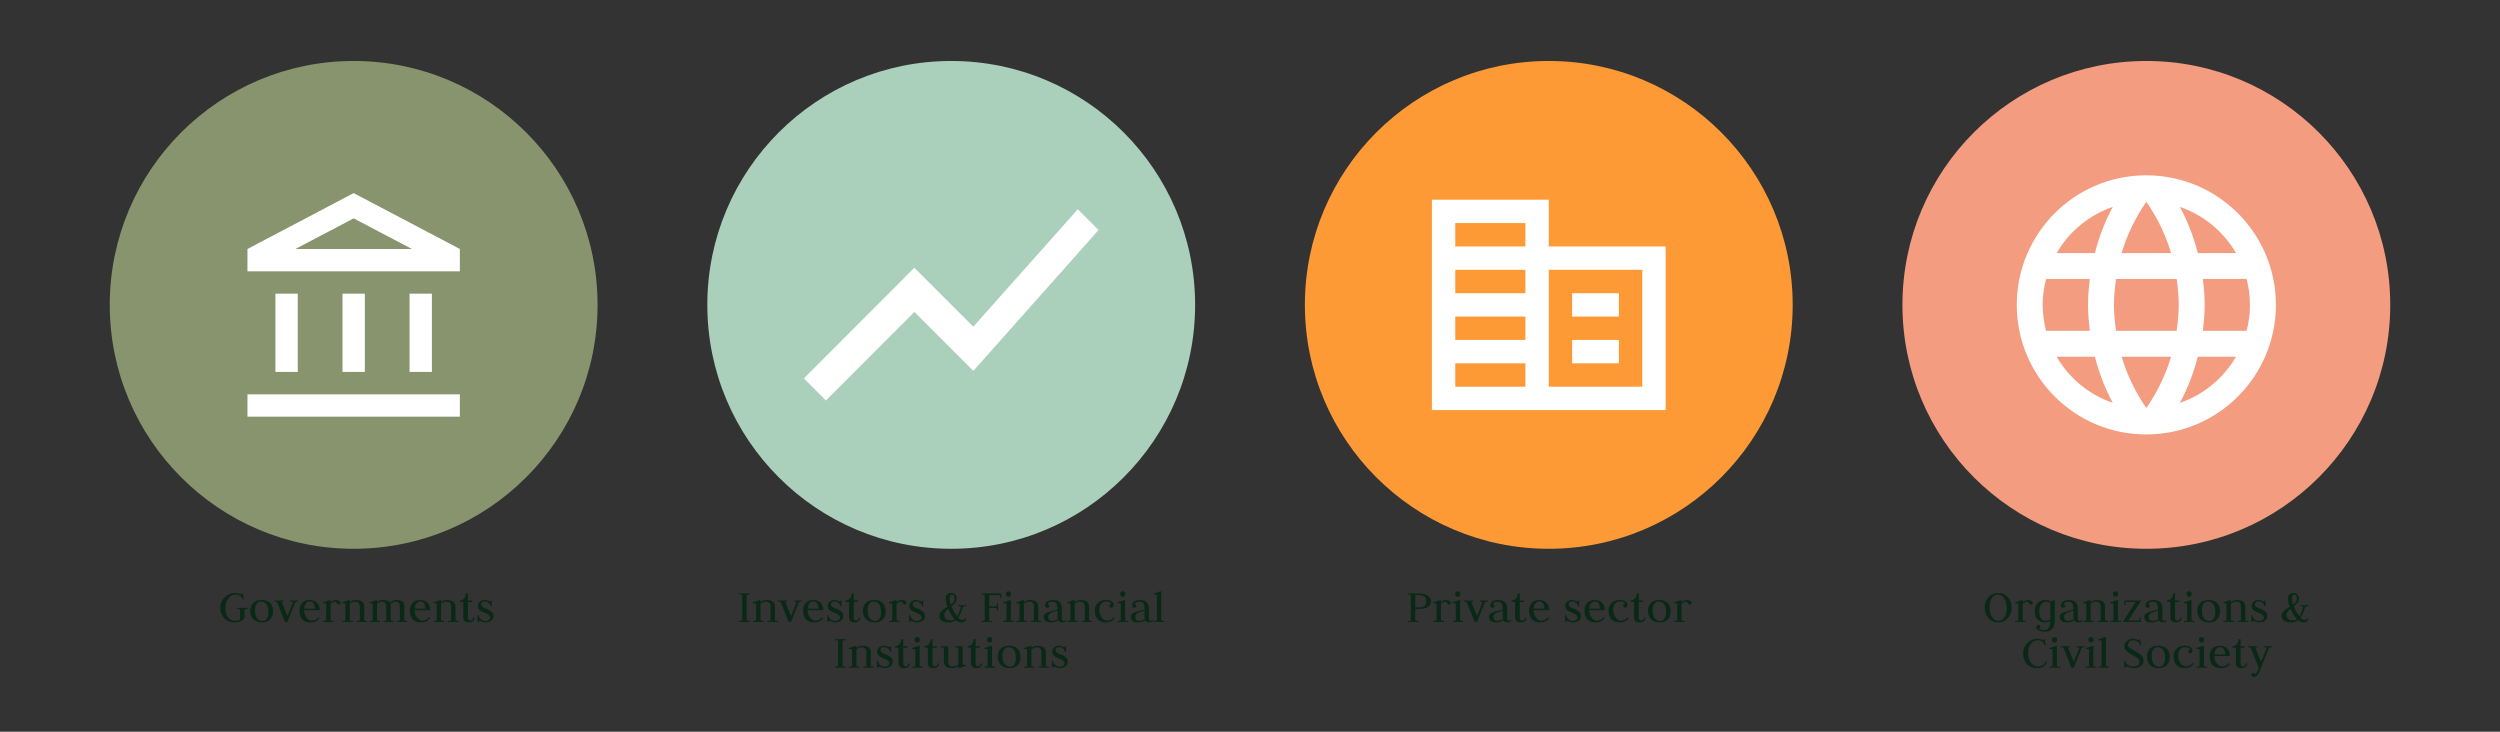 <?xml version="1.0" encoding="UTF-8"?>
<svg xmlns="http://www.w3.org/2000/svg" width="820" height="240" viewBox="0 0 820 240" fill="none">
  <rect x="0" y="0" width="820" height="240" fill="#333333" stroke="none"/>
  <circle cx="116" cy="100" r="80" fill="#88946E"></circle>
  <path d="M97.666 96.333H90.333V122H97.666V96.333ZM119.666 96.333H112.333V122H119.666V96.333ZM150.833 129.333H81.166V136.666H150.833V129.333ZM141.666 96.333H134.333V122H141.666V96.333ZM115.999 71.62L135.103 81.666H96.896L115.999 71.62ZM115.999 63.333L81.166 81.666V89H150.833V81.666L115.999 63.333Z" fill="white"></path>
  <path d="M77.258 195.024C76.34 195.024 75.551 195.456 74.89 196.32C74.228 197.173 73.898 198.208 73.898 199.424C73.898 200.16 73.994 200.811 74.186 201.376C74.378 201.941 74.634 202.384 74.954 202.704C75.274 203.013 75.61 203.243 75.962 203.392C76.314 203.541 76.671 203.616 77.034 203.616C77.631 203.616 78.196 203.515 78.73 203.312V200.032C78.634 199.819 78.298 199.712 77.722 199.712V199.376H81.21V199.712C80.634 199.712 80.298 199.819 80.202 200.032V202.72C80.02 203.061 79.652 203.387 79.098 203.696C78.554 204.005 77.855 204.16 77.002 204.16C75.572 204.16 74.42 203.696 73.546 202.768C72.671 201.84 72.234 200.736 72.234 199.456C72.234 197.973 72.735 196.773 73.738 195.856C74.74 194.939 75.908 194.48 77.242 194.48C77.551 194.48 77.935 194.56 78.394 194.72C78.852 194.88 79.114 194.96 79.178 194.96C79.306 194.96 79.37 194.853 79.37 194.64H79.738L79.898 196.672H79.546C79.482 196.203 79.247 195.813 78.842 195.504C78.436 195.184 77.908 195.024 77.258 195.024ZM83.629 200.032C83.629 201.248 83.858 202.16 84.317 202.768C84.786 203.376 85.383 203.68 86.109 203.68C86.685 203.68 87.149 203.424 87.501 202.912C87.853 202.389 88.029 201.723 88.029 200.912C88.029 198.501 87.191 197.296 85.517 197.296C84.951 197.296 84.493 197.568 84.141 198.112C83.799 198.645 83.629 199.285 83.629 200.032ZM85.901 204.16C84.706 204.16 83.773 203.813 83.101 203.12C82.429 202.416 82.093 201.493 82.093 200.352C82.093 199.317 82.397 198.469 83.005 197.808C83.613 197.136 84.541 196.8 85.789 196.8C87.047 196.8 87.991 197.136 88.621 197.808C89.25 198.469 89.565 199.381 89.565 200.544C89.565 201.579 89.261 202.443 88.653 203.136C88.055 203.819 87.138 204.16 85.901 204.16ZM93.04 196.96V197.296C92.73 197.296 92.506 197.317 92.368 197.36L94.272 202.048L96.096 197.472C95.946 197.355 95.648 197.296 95.2 197.296V196.96H97.824V197.296C97.237 197.296 96.906 197.397 96.832 197.6L94.272 204H93.488L90.944 197.616C90.848 197.403 90.512 197.296 89.936 197.296V196.96H93.04ZM99.738 200.144C99.748 201.04 100.004 201.835 100.506 202.528C101.018 203.211 101.588 203.552 102.218 203.552C103.146 203.552 103.892 203.2 104.458 202.496L104.842 202.688C104.532 203.2 104.127 203.573 103.626 203.808C103.135 204.043 102.484 204.16 101.674 204.16C101.268 204.16 100.879 204.101 100.506 203.984C100.132 203.856 99.764 203.653 99.402 203.376C99.039 203.088 98.751 202.667 98.538 202.112C98.324 201.557 98.218 200.896 98.218 200.128C98.218 199.189 98.506 198.4 99.082 197.76C99.668 197.12 100.479 196.8 101.514 196.8C102.644 196.8 103.487 197.12 104.042 197.76C104.596 198.389 104.874 199.184 104.874 200.144H99.738ZM99.754 199.648H103.306C103.242 198.88 103.076 198.293 102.81 197.888C102.554 197.483 102.1 197.28 101.45 197.28C101.076 197.28 100.714 197.499 100.362 197.936C100.02 198.373 99.818 198.944 99.754 199.648ZM105.98 204V203.664C106.556 203.664 106.892 203.557 106.988 203.344V197.936C106.327 197.883 105.991 197.856 105.98 197.856V197.488C106.183 197.488 106.578 197.376 107.164 197.152C107.762 196.917 108.183 196.8 108.428 196.8V197.504C108.962 197.035 109.49 196.8 110.012 196.8C110.492 196.8 110.892 196.891 111.212 197.072C111.543 197.253 111.708 197.456 111.708 197.68C111.708 198.064 111.495 198.256 111.068 198.256C110.844 198.256 110.642 198.107 110.46 197.808C110.279 197.499 110.071 197.344 109.836 197.344C109.42 197.344 108.951 197.573 108.428 198.032V203.344C108.524 203.557 108.86 203.664 109.436 203.664V204H105.98ZM112.293 204V203.664C112.869 203.664 113.205 203.557 113.301 203.344V197.936C112.64 197.883 112.304 197.856 112.293 197.856V197.488C112.496 197.488 112.89 197.376 113.477 197.152C114.074 196.917 114.496 196.8 114.741 196.8V197.536C115.317 197.045 115.952 196.8 116.645 196.8C117.637 196.8 118.352 196.987 118.789 197.36C119.237 197.723 119.461 198.293 119.461 199.072V203.344C119.557 203.557 119.893 203.664 120.469 203.664V204H117.013V203.664C117.589 203.664 117.925 203.557 118.021 203.344V198.96C118.021 197.883 117.53 197.344 116.549 197.344C115.877 197.344 115.274 197.579 114.741 198.048V203.344C114.837 203.557 115.173 203.664 115.749 203.664V204H112.293ZM121.23 204V203.664C121.806 203.664 122.142 203.557 122.238 203.344V197.936C121.577 197.883 121.241 197.856 121.23 197.856V197.488C121.433 197.488 121.828 197.376 122.414 197.152C123.012 196.917 123.433 196.8 123.678 196.8V197.52C124.244 197.04 124.836 196.8 125.454 196.8C126.734 196.8 127.556 197.109 127.918 197.728C128.516 197.109 129.182 196.8 129.918 196.8C131.71 196.8 132.606 197.408 132.606 198.624V203.344C132.702 203.557 133.038 203.664 133.614 203.664V204H130.158V203.664C130.734 203.664 131.07 203.557 131.166 203.344V199.216C131.166 198.523 131.065 198.037 130.862 197.76C130.66 197.483 130.313 197.344 129.822 197.344C129.193 197.344 128.612 197.6 128.078 198.112C128.121 198.251 128.142 198.421 128.142 198.624V203.344C128.238 203.557 128.574 203.664 129.15 203.664V204H125.694V203.664C126.27 203.664 126.606 203.557 126.702 203.344V199.216C126.702 198.523 126.601 198.037 126.398 197.76C126.196 197.483 125.849 197.344 125.358 197.344C124.75 197.344 124.19 197.579 123.678 198.048V203.344C123.774 203.557 124.11 203.664 124.686 203.664V204H121.23ZM135.988 200.144C135.998 201.04 136.254 201.835 136.756 202.528C137.268 203.211 137.838 203.552 138.468 203.552C139.396 203.552 140.142 203.2 140.708 202.496L141.092 202.688C140.782 203.2 140.377 203.573 139.876 203.808C139.385 204.043 138.734 204.16 137.924 204.16C137.518 204.16 137.129 204.101 136.756 203.984C136.382 203.856 136.014 203.653 135.652 203.376C135.289 203.088 135.001 202.667 134.788 202.112C134.574 201.557 134.468 200.896 134.468 200.128C134.468 199.189 134.756 198.4 135.332 197.76C135.918 197.12 136.729 196.8 137.764 196.8C138.894 196.8 139.737 197.12 140.292 197.76C140.846 198.389 141.124 199.184 141.124 200.144H135.988ZM136.004 199.648H139.556C139.492 198.88 139.326 198.293 139.06 197.888C138.804 197.483 138.35 197.28 137.7 197.28C137.326 197.28 136.964 197.499 136.612 197.936C136.27 198.373 136.068 198.944 136.004 199.648ZM142.23 204V203.664C142.806 203.664 143.142 203.557 143.238 203.344V197.936C142.577 197.883 142.241 197.856 142.23 197.856V197.488C142.433 197.488 142.828 197.376 143.414 197.152C144.012 196.917 144.433 196.8 144.678 196.8V197.536C145.254 197.045 145.889 196.8 146.582 196.8C147.574 196.8 148.289 196.987 148.726 197.36C149.174 197.723 149.398 198.293 149.398 199.072V203.344C149.494 203.557 149.83 203.664 150.406 203.664V204H146.95V203.664C147.526 203.664 147.862 203.557 147.958 203.344V198.96C147.958 197.883 147.468 197.344 146.486 197.344C145.814 197.344 145.212 197.579 144.678 198.048V203.344C144.774 203.557 145.11 203.664 145.686 203.664V204H142.23ZM153.474 194.64V196.96H154.85V197.44H153.474V202.528C153.474 202.859 153.532 203.115 153.65 203.296C153.767 203.467 153.986 203.552 154.306 203.552C154.498 203.552 154.69 203.461 154.882 203.28C155.084 203.088 155.223 202.827 155.298 202.496L155.682 202.688C155.458 203.669 154.818 204.16 153.762 204.16C152.546 204.16 151.938 203.573 151.938 202.4V197.44H150.818V196.96C151.319 196.96 151.772 196.752 152.178 196.336C152.583 195.92 152.786 195.355 152.786 194.64H153.474ZM159.234 203.68C159.533 203.68 159.858 203.584 160.21 203.392C160.573 203.2 160.754 202.912 160.754 202.528C160.754 201.909 160.119 201.376 158.85 200.928C158.541 200.821 158.285 200.72 158.082 200.624C157.89 200.528 157.677 200.395 157.442 200.224C157.207 200.053 157.031 199.845 156.914 199.6C156.797 199.355 156.738 199.067 156.738 198.736C156.738 198.139 156.957 197.669 157.394 197.328C157.831 196.976 158.359 196.8 158.978 196.8C159.341 196.8 159.709 196.88 160.082 197.04C160.466 197.2 160.685 197.28 160.738 197.28C160.866 197.28 160.93 197.173 160.93 196.96H161.298V198.88H160.946C160.882 198.432 160.663 198.053 160.29 197.744C159.927 197.435 159.506 197.28 159.026 197.28C158.685 197.28 158.397 197.36 158.162 197.52C157.938 197.68 157.826 197.899 157.826 198.176C157.826 198.336 157.858 198.485 157.922 198.624C157.986 198.752 158.05 198.859 158.114 198.944C158.178 199.019 158.295 199.104 158.466 199.2C158.647 199.296 158.781 199.365 158.866 199.408C158.962 199.44 159.127 199.499 159.362 199.584C159.607 199.669 159.773 199.728 159.858 199.76C160.413 199.973 160.887 200.277 161.282 200.672C161.677 201.056 161.874 201.504 161.874 202.016C161.874 202.667 161.613 203.189 161.09 203.584C160.567 203.968 159.906 204.16 159.106 204.16C158.722 204.16 158.349 204.069 157.986 203.888C157.623 203.707 157.421 203.616 157.378 203.616C157.314 203.616 157.239 203.659 157.154 203.744C157.069 203.829 157.026 203.915 157.026 204H156.642V201.744H156.994C157.069 202.288 157.319 202.747 157.746 203.12C158.183 203.493 158.679 203.68 159.234 203.68Z" fill="#092916"></path>
  <path d="M242.43 204V203.664C243.006 203.664 243.342 203.557 243.438 203.344V195.296C243.342 195.083 243.006 194.976 242.43 194.976V194.64H245.918V194.976C245.342 194.976 245.006 195.083 244.91 195.296V203.344C245.006 203.557 245.342 203.664 245.918 203.664V204H242.43ZM247.004 204V203.664C247.58 203.664 247.916 203.557 248.012 203.344V197.936C247.35 197.883 247.014 197.856 247.004 197.856V197.488C247.206 197.488 247.601 197.376 248.188 197.152C248.785 196.917 249.206 196.8 249.452 196.8V197.536C250.028 197.045 250.662 196.8 251.356 196.8C252.348 196.8 253.062 196.987 253.5 197.36C253.948 197.723 254.172 198.293 254.172 199.072V203.344C254.268 203.557 254.604 203.664 255.18 203.664V204H251.724V203.664C252.3 203.664 252.636 203.557 252.732 203.344V198.96C252.732 197.883 252.241 197.344 251.26 197.344C250.588 197.344 249.985 197.579 249.452 198.048V203.344C249.548 203.557 249.884 203.664 250.46 203.664V204H247.004ZM258.219 196.96V197.296C257.91 197.296 257.686 197.317 257.547 197.36L259.451 202.048L261.275 197.472C261.126 197.355 260.827 197.296 260.379 197.296V196.96H263.003V197.296C262.417 197.296 262.086 197.397 262.011 197.6L259.451 204H258.667L256.123 197.616C256.027 197.403 255.691 197.296 255.115 197.296V196.96H258.219ZM264.917 200.144C264.928 201.04 265.184 201.835 265.685 202.528C266.197 203.211 266.768 203.552 267.397 203.552C268.325 203.552 269.072 203.2 269.637 202.496L270.021 202.688C269.712 203.2 269.307 203.573 268.805 203.808C268.315 204.043 267.664 204.16 266.853 204.16C266.448 204.16 266.059 204.101 265.685 203.984C265.312 203.856 264.944 203.653 264.581 203.376C264.219 203.088 263.931 202.667 263.717 202.112C263.504 201.557 263.397 200.896 263.397 200.128C263.397 199.189 263.685 198.4 264.261 197.76C264.848 197.12 265.659 196.8 266.693 196.8C267.824 196.8 268.667 197.12 269.221 197.76C269.776 198.389 270.053 199.184 270.053 200.144H264.917ZM264.933 199.648H268.485C268.421 198.88 268.256 198.293 267.989 197.888C267.733 197.483 267.28 197.28 266.629 197.28C266.256 197.28 265.893 197.499 265.541 197.936C265.2 198.373 264.997 198.944 264.933 199.648ZM273.976 203.68C274.275 203.68 274.6 203.584 274.952 203.392C275.315 203.2 275.496 202.912 275.496 202.528C275.496 201.909 274.861 201.376 273.592 200.928C273.283 200.821 273.027 200.72 272.824 200.624C272.632 200.528 272.419 200.395 272.184 200.224C271.949 200.053 271.773 199.845 271.656 199.6C271.539 199.355 271.48 199.067 271.48 198.736C271.48 198.139 271.699 197.669 272.136 197.328C272.573 196.976 273.101 196.8 273.72 196.8C274.083 196.8 274.451 196.88 274.824 197.04C275.208 197.2 275.427 197.28 275.48 197.28C275.608 197.28 275.672 197.173 275.672 196.96H276.04V198.88H275.688C275.624 198.432 275.405 198.053 275.032 197.744C274.669 197.435 274.248 197.28 273.768 197.28C273.427 197.28 273.139 197.36 272.904 197.52C272.68 197.68 272.568 197.899 272.568 198.176C272.568 198.336 272.6 198.485 272.664 198.624C272.728 198.752 272.792 198.859 272.856 198.944C272.92 199.019 273.037 199.104 273.208 199.2C273.389 199.296 273.523 199.365 273.608 199.408C273.704 199.44 273.869 199.499 274.104 199.584C274.349 199.669 274.515 199.728 274.6 199.76C275.155 199.973 275.629 200.277 276.024 200.672C276.419 201.056 276.616 201.504 276.616 202.016C276.616 202.667 276.355 203.189 275.832 203.584C275.309 203.968 274.648 204.16 273.848 204.16C273.464 204.16 273.091 204.069 272.728 203.888C272.365 203.707 272.163 203.616 272.12 203.616C272.056 203.616 271.981 203.659 271.896 203.744C271.811 203.829 271.768 203.915 271.768 204H271.384V201.744H271.736C271.811 202.288 272.061 202.747 272.488 203.12C272.925 203.493 273.421 203.68 273.976 203.68ZM280.028 194.64V196.96H281.404V197.44H280.028V202.528C280.028 202.859 280.087 203.115 280.204 203.296C280.322 203.467 280.54 203.552 280.86 203.552C281.052 203.552 281.244 203.461 281.436 203.28C281.639 203.088 281.778 202.827 281.852 202.496L282.236 202.688C282.012 203.669 281.372 204.16 280.316 204.16C279.1 204.16 278.492 203.573 278.492 202.4V197.44H277.372V196.96C277.874 196.96 278.327 196.752 278.732 196.336C279.138 195.92 279.34 195.355 279.34 194.64H280.028ZM284.574 200.032C284.574 201.248 284.803 202.16 285.262 202.768C285.731 203.376 286.329 203.68 287.054 203.68C287.63 203.68 288.094 203.424 288.446 202.912C288.798 202.389 288.974 201.723 288.974 200.912C288.974 198.501 288.137 197.296 286.462 197.296C285.897 197.296 285.438 197.568 285.086 198.112C284.745 198.645 284.574 199.285 284.574 200.032ZM286.846 204.16C285.651 204.16 284.718 203.813 284.046 203.12C283.374 202.416 283.038 201.493 283.038 200.352C283.038 199.317 283.342 198.469 283.95 197.808C284.558 197.136 285.486 196.8 286.734 196.8C287.993 196.8 288.937 197.136 289.566 197.808C290.195 198.469 290.51 199.381 290.51 200.544C290.51 201.579 290.206 202.443 289.598 203.136C289.001 203.819 288.083 204.16 286.846 204.16ZM291.629 204V203.664C292.205 203.664 292.541 203.557 292.637 203.344V197.936C291.975 197.883 291.639 197.856 291.629 197.856V197.488C291.831 197.488 292.226 197.376 292.813 197.152C293.41 196.917 293.831 196.8 294.077 196.8V197.504C294.61 197.035 295.138 196.8 295.661 196.8C296.141 196.8 296.541 196.891 296.861 197.072C297.191 197.253 297.357 197.456 297.357 197.68C297.357 198.064 297.143 198.256 296.717 198.256C296.493 198.256 296.29 198.107 296.109 197.808C295.927 197.499 295.719 197.344 295.485 197.344C295.069 197.344 294.599 197.573 294.077 198.032V203.344C294.173 203.557 294.509 203.664 295.085 203.664V204H291.629ZM300.757 203.68C301.056 203.68 301.381 203.584 301.733 203.392C302.096 203.2 302.277 202.912 302.277 202.528C302.277 201.909 301.643 201.376 300.373 200.928C300.064 200.821 299.808 200.72 299.605 200.624C299.413 200.528 299.2 200.395 298.965 200.224C298.731 200.053 298.555 199.845 298.437 199.6C298.32 199.355 298.261 199.067 298.261 198.736C298.261 198.139 298.48 197.669 298.917 197.328C299.355 196.976 299.883 196.8 300.501 196.8C300.864 196.8 301.232 196.88 301.605 197.04C301.989 197.2 302.208 197.28 302.261 197.28C302.389 197.28 302.453 197.173 302.453 196.96H302.821V198.88H302.469C302.405 198.432 302.187 198.053 301.813 197.744C301.451 197.435 301.029 197.28 300.549 197.28C300.208 197.28 299.92 197.36 299.685 197.52C299.461 197.68 299.349 197.899 299.349 198.176C299.349 198.336 299.381 198.485 299.445 198.624C299.509 198.752 299.573 198.859 299.637 198.944C299.701 199.019 299.819 199.104 299.989 199.2C300.171 199.296 300.304 199.365 300.389 199.408C300.485 199.44 300.651 199.499 300.885 199.584C301.131 199.669 301.296 199.728 301.381 199.76C301.936 199.973 302.411 200.277 302.805 200.672C303.2 201.056 303.397 201.504 303.397 202.016C303.397 202.667 303.136 203.189 302.613 203.584C302.091 203.968 301.429 204.16 300.629 204.16C300.245 204.16 299.872 204.069 299.509 203.888C299.147 203.707 298.944 203.616 298.901 203.616C298.837 203.616 298.763 203.659 298.677 203.744C298.592 203.829 298.549 203.915 298.549 204H298.165V201.744H298.517C298.592 202.288 298.843 202.747 299.269 203.12C299.707 203.493 300.203 203.68 300.757 203.68ZM312.333 195.04C311.992 195.04 311.768 195.163 311.661 195.408C311.555 195.643 311.501 196.021 311.501 196.544C311.501 196.971 311.629 197.552 311.885 198.288C312.696 197.712 313.101 197.115 313.101 196.496C313.101 196.101 313.032 195.76 312.893 195.472C312.765 195.184 312.579 195.04 312.333 195.04ZM316.829 198.48V198.816C316.221 198.816 315.885 198.917 315.821 199.12C315.331 200.688 314.819 201.835 314.285 202.56C314.744 203.051 315.123 203.296 315.421 203.296C315.827 203.296 316.104 203.259 316.253 203.184C316.413 203.109 316.579 202.949 316.749 202.704L316.941 202.864C316.792 203.269 316.595 203.589 316.349 203.824C316.104 204.048 315.752 204.16 315.293 204.16C314.685 204.16 314.083 203.915 313.485 203.424C312.877 203.915 312.173 204.16 311.373 204.16C309.187 204.16 308.093 203.429 308.093 201.968C308.093 201.637 308.163 201.333 308.301 201.056C308.44 200.768 308.659 200.496 308.957 200.24C309.267 199.984 309.533 199.781 309.757 199.632C309.992 199.472 310.323 199.264 310.749 199.008C310.376 197.973 310.189 197.109 310.189 196.416C310.189 195.125 310.797 194.48 312.013 194.48C312.536 194.48 312.957 194.667 313.277 195.04C313.608 195.403 313.773 195.824 313.773 196.304C313.773 196.827 313.624 197.285 313.325 197.68C313.037 198.075 312.632 198.475 312.109 198.88C312.611 200.117 313.224 201.205 313.949 202.144C314.323 201.547 314.733 200.523 315.181 199.072C315.075 198.901 314.749 198.816 314.205 198.816V198.48H316.829ZM313.117 203.088C312.317 202.288 311.619 201.157 311.021 199.696C310.136 200.368 309.693 201.003 309.693 201.6C309.693 202.859 310.451 203.488 311.965 203.488C312.381 203.488 312.765 203.355 313.117 203.088ZM321.977 204V203.664C322.553 203.664 322.889 203.557 322.985 203.344V195.296C322.889 195.083 322.553 194.976 321.977 194.976V194.64H328.425V196.192H328.089C328.089 195.616 327.982 195.28 327.769 195.184H324.457V198.864H326.697C326.91 198.768 327.017 198.432 327.017 197.856H327.353V200.416H327.017C327.017 199.84 326.91 199.504 326.697 199.408H324.457V203.344C324.553 203.557 324.889 203.664 325.465 203.664V204H321.977ZM329.113 204V203.664C329.689 203.664 330.025 203.557 330.121 203.344V197.936C329.46 197.883 329.124 197.856 329.113 197.856V197.488C329.316 197.488 329.711 197.376 330.297 197.152C330.895 196.917 331.316 196.8 331.561 196.8V203.344C331.657 203.557 331.993 203.664 332.569 203.664V204H329.113ZM330.793 195.776C330.559 195.776 330.351 195.691 330.169 195.52C329.999 195.339 329.913 195.109 329.913 194.832C329.913 194.587 329.988 194.373 330.137 194.192C330.297 194.011 330.5 193.92 330.745 193.92C330.98 193.92 331.188 194.011 331.369 194.192C331.551 194.373 331.641 194.603 331.641 194.88C331.641 195.125 331.561 195.339 331.401 195.52C331.241 195.691 331.039 195.776 330.793 195.776ZM333.394 204V203.664C333.97 203.664 334.306 203.557 334.402 203.344V197.936C333.741 197.883 333.405 197.856 333.394 197.856V197.488C333.597 197.488 333.992 197.376 334.578 197.152C335.176 196.917 335.597 196.8 335.842 196.8V197.536C336.418 197.045 337.053 196.8 337.746 196.8C338.738 196.8 339.453 196.987 339.89 197.36C340.338 197.723 340.562 198.293 340.562 199.072V203.344C340.658 203.557 340.994 203.664 341.57 203.664V204H338.114V203.664C338.69 203.664 339.026 203.557 339.122 203.344V198.96C339.122 197.883 338.632 197.344 337.65 197.344C336.978 197.344 336.376 197.579 335.842 198.048V203.344C335.938 203.557 336.274 203.664 336.85 203.664V204H333.394ZM343.628 198.144C343.777 198.144 343.905 198.197 344.012 198.304C344.129 198.411 344.188 198.576 344.188 198.8C344.188 198.981 344.113 199.12 343.964 199.216C343.825 199.312 343.66 199.36 343.468 199.36C343.265 199.36 343.1 199.291 342.972 199.152C342.844 199.003 342.78 198.805 342.78 198.56C342.78 198.005 343.009 197.573 343.468 197.264C343.927 196.955 344.577 196.8 345.42 196.8C346.412 196.8 347.137 197.045 347.596 197.536C348.065 198.027 348.3 198.677 348.3 199.488V202.656C348.3 202.997 348.353 203.248 348.46 203.408C348.577 203.568 348.716 203.648 348.876 203.648C349.015 203.648 349.137 203.611 349.244 203.536C349.361 203.461 349.42 203.371 349.42 203.264H349.708C349.708 203.563 349.596 203.781 349.372 203.92C349.159 204.059 348.78 204.128 348.236 204.128C347.703 204.128 347.324 203.909 347.1 203.472C346.471 203.931 345.687 204.16 344.748 204.16C343.148 204.16 342.348 203.509 342.348 202.208C342.348 201.931 342.444 201.68 342.636 201.456C342.839 201.232 343.127 201.045 343.5 200.896C343.873 200.747 344.225 200.629 344.556 200.544C344.887 200.448 345.297 200.347 345.788 200.24C346.289 200.123 346.647 200.032 346.86 199.968C346.86 199.072 346.743 198.416 346.508 198C346.273 197.584 345.857 197.376 345.26 197.376C344.3 197.376 343.756 197.632 343.628 198.144ZM346.956 203.072C346.892 202.837 346.86 202.549 346.86 202.208V200.32C346.743 200.363 346.54 200.421 346.252 200.496C345.975 200.571 345.745 200.635 345.564 200.688C345.393 200.741 345.185 200.821 344.94 200.928C344.695 201.035 344.503 201.141 344.364 201.248C344.225 201.355 344.103 201.499 343.996 201.68C343.889 201.851 343.836 202.037 343.836 202.24C343.836 202.752 343.932 203.109 344.124 203.312C344.327 203.515 344.625 203.616 345.02 203.616C345.724 203.616 346.369 203.435 346.956 203.072ZM350.066 204V203.664C350.642 203.664 350.978 203.557 351.074 203.344V197.936C350.413 197.883 350.077 197.856 350.066 197.856V197.488C350.269 197.488 350.664 197.376 351.25 197.152C351.848 196.917 352.269 196.8 352.514 196.8V197.536C353.09 197.045 353.725 196.8 354.418 196.8C355.41 196.8 356.125 196.987 356.562 197.36C357.01 197.723 357.234 198.293 357.234 199.072V203.344C357.33 203.557 357.666 203.664 358.242 203.664V204H354.786V203.664C355.362 203.664 355.698 203.557 355.794 203.344V198.96C355.794 197.883 355.304 197.344 354.322 197.344C353.65 197.344 353.048 197.579 352.514 198.048V203.344C352.61 203.557 352.946 203.664 353.522 203.664V204H350.066ZM362.797 197.28C362.136 197.28 361.603 197.531 361.197 198.032C360.792 198.533 360.589 199.211 360.589 200.064C360.589 200.971 360.84 201.781 361.341 202.496C361.853 203.2 362.429 203.552 363.069 203.552C363.997 203.552 364.744 203.2 365.309 202.496L365.693 202.688C365.384 203.2 364.979 203.573 364.477 203.808C363.987 204.043 363.336 204.16 362.525 204.16C362.12 204.16 361.731 204.101 361.357 203.984C360.984 203.856 360.616 203.653 360.253 203.376C359.891 203.088 359.603 202.667 359.389 202.112C359.176 201.557 359.069 200.896 359.069 200.128C359.069 199.2 359.395 198.416 360.045 197.776C360.707 197.125 361.571 196.8 362.637 196.8C363.48 196.8 364.131 196.944 364.589 197.232C365.048 197.52 365.277 197.941 365.277 198.496C365.277 198.741 365.213 198.939 365.085 199.088C364.957 199.227 364.792 199.296 364.589 199.296C364.397 199.296 364.227 199.248 364.077 199.152C363.939 199.056 363.869 198.917 363.869 198.736C363.869 198.512 363.923 198.347 364.029 198.24C364.147 198.133 364.28 198.08 364.429 198.08C364.291 197.547 363.747 197.28 362.797 197.28ZM366.598 204V203.664C367.174 203.664 367.51 203.557 367.606 203.344V197.936C366.944 197.883 366.608 197.856 366.598 197.856V197.488C366.8 197.488 367.195 197.376 367.782 197.152C368.379 196.917 368.8 196.8 369.046 196.8V203.344C369.142 203.557 369.478 203.664 370.054 203.664V204H366.598ZM368.278 195.776C368.043 195.776 367.835 195.691 367.654 195.52C367.483 195.339 367.398 195.109 367.398 194.832C367.398 194.587 367.472 194.373 367.622 194.192C367.782 194.011 367.984 193.92 368.23 193.92C368.464 193.92 368.672 194.011 368.854 194.192C369.035 194.373 369.126 194.603 369.126 194.88C369.126 195.125 369.046 195.339 368.886 195.52C368.726 195.691 368.523 195.776 368.278 195.776ZM372.175 198.144C372.324 198.144 372.452 198.197 372.559 198.304C372.676 198.411 372.735 198.576 372.735 198.8C372.735 198.981 372.66 199.12 372.511 199.216C372.372 199.312 372.207 199.36 372.015 199.36C371.812 199.36 371.647 199.291 371.519 199.152C371.391 199.003 371.327 198.805 371.327 198.56C371.327 198.005 371.556 197.573 372.015 197.264C372.473 196.955 373.124 196.8 373.967 196.8C374.959 196.8 375.684 197.045 376.143 197.536C376.612 198.027 376.847 198.677 376.847 199.488V202.656C376.847 202.997 376.9 203.248 377.007 203.408C377.124 203.568 377.263 203.648 377.423 203.648C377.561 203.648 377.684 203.611 377.791 203.536C377.908 203.461 377.967 203.371 377.967 203.264H378.255C378.255 203.563 378.143 203.781 377.919 203.92C377.705 204.059 377.327 204.128 376.783 204.128C376.249 204.128 375.871 203.909 375.647 203.472C375.017 203.931 374.233 204.16 373.295 204.16C371.695 204.16 370.895 203.509 370.895 202.208C370.895 201.931 370.991 201.68 371.183 201.456C371.385 201.232 371.673 201.045 372.047 200.896C372.42 200.747 372.772 200.629 373.103 200.544C373.433 200.448 373.844 200.347 374.335 200.24C374.836 200.123 375.193 200.032 375.407 199.968C375.407 199.072 375.289 198.416 375.055 198C374.82 197.584 374.404 197.376 373.807 197.376C372.847 197.376 372.303 197.632 372.175 198.144ZM375.503 203.072C375.439 202.837 375.407 202.549 375.407 202.208V200.32C375.289 200.363 375.087 200.421 374.799 200.496C374.521 200.571 374.292 200.635 374.111 200.688C373.94 200.741 373.732 200.821 373.487 200.928C373.241 201.035 373.049 201.141 372.911 201.248C372.772 201.355 372.649 201.499 372.543 201.68C372.436 201.851 372.383 202.037 372.383 202.24C372.383 202.752 372.479 203.109 372.671 203.312C372.873 203.515 373.172 203.616 373.567 203.616C374.271 203.616 374.916 203.435 375.503 203.072ZM378.453 204V203.664C379.029 203.664 379.365 203.557 379.461 203.344V195.056C378.8 195.003 378.464 194.976 378.453 194.976V194.608C378.656 194.608 379.051 194.496 379.637 194.272C380.235 194.037 380.656 193.92 380.901 193.92V203.344C380.997 203.557 381.333 203.664 381.909 203.664V204H378.453ZM273.883 219V218.664C274.459 218.664 274.795 218.557 274.891 218.344V210.296C274.795 210.083 274.459 209.976 273.883 209.976V209.64H277.371V209.976C276.795 209.976 276.459 210.083 276.363 210.296V218.344C276.459 218.557 276.795 218.664 277.371 218.664V219H273.883ZM278.457 219V218.664C279.033 218.664 279.369 218.557 279.465 218.344V212.936C278.804 212.883 278.468 212.856 278.457 212.856V212.488C278.66 212.488 279.054 212.376 279.641 212.152C280.238 211.917 280.66 211.8 280.905 211.8V212.536C281.481 212.045 282.116 211.8 282.809 211.8C283.801 211.8 284.516 211.987 284.953 212.36C285.401 212.723 285.625 213.293 285.625 214.072V218.344C285.721 218.557 286.057 218.664 286.633 218.664V219H283.177V218.664C283.753 218.664 284.089 218.557 284.185 218.344V213.96C284.185 212.883 283.694 212.344 282.713 212.344C282.041 212.344 281.438 212.579 280.905 213.048V218.344C281.001 218.557 281.337 218.664 281.913 218.664V219H278.457ZM290.21 218.68C290.509 218.68 290.834 218.584 291.186 218.392C291.549 218.2 291.73 217.912 291.73 217.528C291.73 216.909 291.096 216.376 289.826 215.928C289.517 215.821 289.261 215.72 289.058 215.624C288.866 215.528 288.653 215.395 288.418 215.224C288.184 215.053 288.008 214.845 287.89 214.6C287.773 214.355 287.714 214.067 287.714 213.736C287.714 213.139 287.933 212.669 288.37 212.328C288.808 211.976 289.336 211.8 289.954 211.8C290.317 211.8 290.685 211.88 291.058 212.04C291.442 212.2 291.661 212.28 291.714 212.28C291.842 212.28 291.906 212.173 291.906 211.96H292.274V213.88H291.922C291.858 213.432 291.64 213.053 291.266 212.744C290.904 212.435 290.482 212.28 290.002 212.28C289.661 212.28 289.373 212.36 289.138 212.52C288.914 212.68 288.802 212.899 288.802 213.176C288.802 213.336 288.834 213.485 288.898 213.624C288.962 213.752 289.026 213.859 289.09 213.944C289.154 214.019 289.272 214.104 289.442 214.2C289.624 214.296 289.757 214.365 289.842 214.408C289.938 214.44 290.104 214.499 290.338 214.584C290.584 214.669 290.749 214.728 290.834 214.76C291.389 214.973 291.864 215.277 292.258 215.672C292.653 216.056 292.85 216.504 292.85 217.016C292.85 217.667 292.589 218.189 292.066 218.584C291.544 218.968 290.882 219.16 290.082 219.16C289.698 219.16 289.325 219.069 288.962 218.888C288.6 218.707 288.397 218.616 288.354 218.616C288.29 218.616 288.216 218.659 288.13 218.744C288.045 218.829 288.002 218.915 288.002 219H287.618V216.744H287.97C288.045 217.288 288.296 217.747 288.722 218.12C289.16 218.493 289.656 218.68 290.21 218.68ZM296.263 209.64V211.96H297.639V212.44H296.263V217.528C296.263 217.859 296.321 218.115 296.439 218.296C296.556 218.467 296.775 218.552 297.095 218.552C297.287 218.552 297.479 218.461 297.671 218.28C297.873 218.088 298.012 217.827 298.087 217.496L298.471 217.688C298.247 218.669 297.607 219.16 296.551 219.16C295.335 219.16 294.727 218.573 294.727 217.4V212.44H293.607V211.96C294.108 211.96 294.561 211.752 294.967 211.336C295.372 210.92 295.575 210.355 295.575 209.64H296.263ZM299.207 219V218.664C299.783 218.664 300.119 218.557 300.215 218.344V212.936C299.554 212.883 299.218 212.856 299.207 212.856V212.488C299.41 212.488 299.804 212.376 300.391 212.152C300.988 211.917 301.41 211.8 301.655 211.8V218.344C301.751 218.557 302.087 218.664 302.663 218.664V219H299.207ZM300.887 210.776C300.652 210.776 300.444 210.691 300.263 210.52C300.092 210.339 300.007 210.109 300.007 209.832C300.007 209.587 300.082 209.373 300.231 209.192C300.391 209.011 300.594 208.92 300.839 208.92C301.074 208.92 301.282 209.011 301.463 209.192C301.644 209.373 301.735 209.603 301.735 209.88C301.735 210.125 301.655 210.339 301.495 210.52C301.335 210.691 301.132 210.776 300.887 210.776ZM305.872 209.64V211.96H307.248V212.44H305.872V217.528C305.872 217.859 305.931 218.115 306.048 218.296C306.166 218.467 306.384 218.552 306.704 218.552C306.896 218.552 307.088 218.461 307.28 218.28C307.483 218.088 307.622 217.827 307.696 217.496L308.08 217.688C307.856 218.669 307.216 219.16 306.16 219.16C304.944 219.16 304.336 218.573 304.336 217.4V212.44H303.216V211.96C303.718 211.96 304.171 211.752 304.576 211.336C304.982 210.92 305.184 210.355 305.184 209.64H305.872ZM315.76 218.024C315.76 218.024 316.096 218.051 316.768 218.104V218.472C316.566 218.472 316.166 218.589 315.568 218.824C314.982 219.048 314.566 219.16 314.32 219.16V218.424C313.744 218.915 313.11 219.16 312.416 219.16C311.424 219.16 310.704 218.979 310.256 218.616C309.819 218.243 309.6 217.667 309.6 216.888V212.616C309.504 212.403 309.168 212.296 308.592 212.296V211.96H311.04V217C311.04 218.077 311.531 218.616 312.512 218.616C313.184 218.616 313.787 218.381 314.32 217.912V212.616C314.224 212.403 313.888 212.296 313.312 212.296V211.96H315.76V218.024ZM319.997 209.64V211.96H321.373V212.44H319.997V217.528C319.997 217.859 320.056 218.115 320.173 218.296C320.291 218.467 320.509 218.552 320.829 218.552C321.021 218.552 321.213 218.461 321.405 218.28C321.608 218.088 321.747 217.827 321.821 217.496L322.205 217.688C321.981 218.669 321.341 219.16 320.285 219.16C319.069 219.16 318.461 218.573 318.461 217.4V212.44H317.341V211.96C317.843 211.96 318.296 211.752 318.701 211.336C319.107 210.92 319.309 210.355 319.309 209.64H319.997ZM322.941 219V218.664C323.517 218.664 323.853 218.557 323.949 218.344V212.936C323.288 212.883 322.952 212.856 322.941 212.856V212.488C323.144 212.488 323.539 212.376 324.125 212.152C324.723 211.917 325.144 211.8 325.389 211.8V218.344C325.485 218.557 325.821 218.664 326.397 218.664V219H322.941ZM324.621 210.776C324.387 210.776 324.179 210.691 323.997 210.52C323.827 210.339 323.741 210.109 323.741 209.832C323.741 209.587 323.816 209.373 323.965 209.192C324.125 209.011 324.328 208.92 324.573 208.92C324.808 208.92 325.016 209.011 325.197 209.192C325.379 209.373 325.469 209.603 325.469 209.88C325.469 210.125 325.389 210.339 325.229 210.52C325.069 210.691 324.867 210.776 324.621 210.776ZM328.808 215.032C328.808 216.248 329.038 217.16 329.496 217.768C329.966 218.376 330.563 218.68 331.288 218.68C331.864 218.68 332.328 218.424 332.68 217.912C333.032 217.389 333.208 216.723 333.208 215.912C333.208 213.501 332.371 212.296 330.696 212.296C330.131 212.296 329.672 212.568 329.32 213.112C328.979 213.645 328.808 214.285 328.808 215.032ZM331.08 219.16C329.886 219.16 328.952 218.813 328.28 218.12C327.608 217.416 327.272 216.493 327.272 215.352C327.272 214.317 327.576 213.469 328.184 212.808C328.792 212.136 329.72 211.8 330.968 211.8C332.227 211.8 333.171 212.136 333.8 212.808C334.43 213.469 334.744 214.381 334.744 215.544C334.744 216.579 334.44 217.443 333.832 218.136C333.235 218.819 332.318 219.16 331.08 219.16ZM335.863 219V218.664C336.439 218.664 336.775 218.557 336.871 218.344V212.936C336.21 212.883 335.874 212.856 335.863 212.856V212.488C336.066 212.488 336.461 212.376 337.047 212.152C337.645 211.917 338.066 211.8 338.311 211.8V212.536C338.887 212.045 339.522 211.8 340.215 211.8C341.207 211.8 341.922 211.987 342.359 212.36C342.807 212.723 343.031 213.293 343.031 214.072V218.344C343.127 218.557 343.463 218.664 344.039 218.664V219H340.583V218.664C341.159 218.664 341.495 218.557 341.591 218.344V213.96C341.591 212.883 341.101 212.344 340.119 212.344C339.447 212.344 338.845 212.579 338.311 213.048V218.344C338.407 218.557 338.743 218.664 339.319 218.664V219H335.863ZM347.617 218.68C347.915 218.68 348.241 218.584 348.593 218.392C348.955 218.2 349.137 217.912 349.137 217.528C349.137 216.909 348.502 216.376 347.233 215.928C346.923 215.821 346.667 215.72 346.465 215.624C346.273 215.528 346.059 215.395 345.825 215.224C345.59 215.053 345.414 214.845 345.297 214.6C345.179 214.355 345.121 214.067 345.121 213.736C345.121 213.139 345.339 212.669 345.777 212.328C346.214 211.976 346.742 211.8 347.361 211.8C347.723 211.8 348.091 211.88 348.465 212.04C348.849 212.2 349.067 212.28 349.121 212.28C349.249 212.28 349.313 212.173 349.313 211.96H349.681V213.88H349.329C349.265 213.432 349.046 213.053 348.673 212.744C348.31 212.435 347.889 212.28 347.409 212.28C347.067 212.28 346.779 212.36 346.545 212.52C346.321 212.68 346.209 212.899 346.209 213.176C346.209 213.336 346.241 213.485 346.305 213.624C346.369 213.752 346.433 213.859 346.497 213.944C346.561 214.019 346.678 214.104 346.849 214.2C347.03 214.296 347.163 214.365 347.249 214.408C347.345 214.44 347.51 214.499 347.745 214.584C347.99 214.669 348.155 214.728 348.241 214.76C348.795 214.973 349.27 215.277 349.665 215.672C350.059 216.056 350.257 216.504 350.257 217.016C350.257 217.667 349.995 218.189 349.473 218.584C348.95 218.968 348.289 219.16 347.489 219.16C347.105 219.16 346.731 219.069 346.369 218.888C346.006 218.707 345.803 218.616 345.761 218.616C345.697 218.616 345.622 218.659 345.537 218.744C345.451 218.829 345.409 218.915 345.409 219H345.025V216.744H345.377C345.451 217.288 345.702 217.747 346.129 218.12C346.566 218.493 347.062 218.68 347.617 218.68Z" fill="#092916"></path>
  <path d="M461.735 204V203.664C462.311 203.664 462.647 203.557 462.743 203.344V195.296C462.647 195.083 462.311 194.976 461.735 194.976V194.64H465.351C466.663 194.64 467.66 194.891 468.343 195.392C469.036 195.893 469.383 196.453 469.383 197.072C469.383 197.872 469.063 198.517 468.423 199.008C467.783 199.499 466.823 199.744 465.543 199.744H464.215V203.344C464.311 203.557 464.647 203.664 465.223 203.664V204H461.735ZM464.215 195.184V199.2H465.543C466.364 199.2 466.94 199.04 467.271 198.72C467.612 198.389 467.783 197.845 467.783 197.088C467.783 195.819 466.972 195.184 465.351 195.184H464.215ZM470.168 204V203.664C470.744 203.664 471.08 203.557 471.176 203.344V197.936C470.515 197.883 470.179 197.856 470.168 197.856V197.488C470.371 197.488 470.765 197.376 471.352 197.152C471.949 196.917 472.371 196.8 472.616 196.8V197.504C473.149 197.035 473.677 196.8 474.2 196.8C474.68 196.8 475.08 196.891 475.4 197.072C475.731 197.253 475.896 197.456 475.896 197.68C475.896 198.064 475.683 198.256 475.256 198.256C475.032 198.256 474.829 198.107 474.648 197.808C474.467 197.499 474.259 197.344 474.024 197.344C473.608 197.344 473.139 197.573 472.616 198.032V203.344C472.712 203.557 473.048 203.664 473.624 203.664V204H470.168ZM476.48 204V203.664C477.056 203.664 477.392 203.557 477.488 203.344V197.936C476.827 197.883 476.491 197.856 476.48 197.856V197.488C476.683 197.488 477.078 197.376 477.664 197.152C478.262 196.917 478.683 196.8 478.928 196.8V203.344C479.024 203.557 479.36 203.664 479.936 203.664V204H476.48ZM478.16 195.776C477.926 195.776 477.718 195.691 477.536 195.52C477.366 195.339 477.28 195.109 477.28 194.832C477.28 194.587 477.355 194.373 477.504 194.192C477.664 194.011 477.867 193.92 478.112 193.92C478.347 193.92 478.555 194.011 478.736 194.192C478.918 194.373 479.008 194.603 479.008 194.88C479.008 195.125 478.928 195.339 478.768 195.52C478.608 195.691 478.406 195.776 478.16 195.776ZM483.227 196.96V197.296C482.918 197.296 482.694 197.317 482.555 197.36L484.459 202.048L486.283 197.472C486.134 197.355 485.835 197.296 485.387 197.296V196.96H488.011V197.296C487.424 197.296 487.094 197.397 487.019 197.6L484.459 204H483.675L481.131 197.616C481.035 197.403 480.699 197.296 480.123 197.296V196.96H483.227ZM489.667 198.144C489.816 198.144 489.944 198.197 490.051 198.304C490.168 198.411 490.227 198.576 490.227 198.8C490.227 198.981 490.152 199.12 490.003 199.216C489.864 199.312 489.699 199.36 489.507 199.36C489.304 199.36 489.139 199.291 489.011 199.152C488.883 199.003 488.819 198.805 488.819 198.56C488.819 198.005 489.048 197.573 489.507 197.264C489.966 196.955 490.616 196.8 491.459 196.8C492.451 196.8 493.176 197.045 493.635 197.536C494.104 198.027 494.339 198.677 494.339 199.488V202.656C494.339 202.997 494.392 203.248 494.499 203.408C494.616 203.568 494.755 203.648 494.915 203.648C495.054 203.648 495.176 203.611 495.283 203.536C495.4 203.461 495.459 203.371 495.459 203.264H495.747C495.747 203.563 495.635 203.781 495.411 203.92C495.198 204.059 494.819 204.128 494.275 204.128C493.742 204.128 493.363 203.909 493.139 203.472C492.51 203.931 491.726 204.16 490.787 204.16C489.187 204.16 488.387 203.509 488.387 202.208C488.387 201.931 488.483 201.68 488.675 201.456C488.878 201.232 489.166 201.045 489.539 200.896C489.912 200.747 490.264 200.629 490.595 200.544C490.926 200.448 491.336 200.347 491.827 200.24C492.328 200.123 492.686 200.032 492.899 199.968C492.899 199.072 492.782 198.416 492.547 198C492.312 197.584 491.896 197.376 491.299 197.376C490.339 197.376 489.795 197.632 489.667 198.144ZM492.995 203.072C492.931 202.837 492.899 202.549 492.899 202.208V200.32C492.782 200.363 492.579 200.421 492.291 200.496C492.014 200.571 491.784 200.635 491.603 200.688C491.432 200.741 491.224 200.821 490.979 200.928C490.734 201.035 490.542 201.141 490.403 201.248C490.264 201.355 490.142 201.499 490.035 201.68C489.928 201.851 489.875 202.037 489.875 202.24C489.875 202.752 489.971 203.109 490.163 203.312C490.366 203.515 490.664 203.616 491.059 203.616C491.763 203.616 492.408 203.435 492.995 203.072ZM498.489 194.64V196.96H499.865V197.44H498.489V202.528C498.489 202.859 498.548 203.115 498.665 203.296C498.783 203.467 499.001 203.552 499.321 203.552C499.513 203.552 499.705 203.461 499.897 203.28C500.1 203.088 500.239 202.827 500.313 202.496L500.697 202.688C500.473 203.669 499.833 204.16 498.777 204.16C497.561 204.16 496.953 203.573 496.953 202.4V197.44H495.833V196.96C496.335 196.96 496.788 196.752 497.193 196.336C497.599 195.92 497.801 195.355 497.801 194.64H498.489ZM503.019 200.144C503.03 201.04 503.286 201.835 503.787 202.528C504.299 203.211 504.87 203.552 505.499 203.552C506.427 203.552 507.174 203.2 507.739 202.496L508.123 202.688C507.814 203.2 507.408 203.573 506.907 203.808C506.416 204.043 505.766 204.16 504.955 204.16C504.55 204.16 504.16 204.101 503.787 203.984C503.414 203.856 503.046 203.653 502.683 203.376C502.32 203.088 502.032 202.667 501.819 202.112C501.606 201.557 501.499 200.896 501.499 200.128C501.499 199.189 501.787 198.4 502.363 197.76C502.95 197.12 503.76 196.8 504.795 196.8C505.926 196.8 506.768 197.12 507.323 197.76C507.878 198.389 508.155 199.184 508.155 200.144H503.019ZM503.035 199.648H506.587C506.523 198.88 506.358 198.293 506.091 197.888C505.835 197.483 505.382 197.28 504.731 197.28C504.358 197.28 503.995 197.499 503.643 197.936C503.302 198.373 503.099 198.944 503.035 199.648ZM515.921 203.68C516.22 203.68 516.545 203.584 516.897 203.392C517.26 203.2 517.441 202.912 517.441 202.528C517.441 201.909 516.807 201.376 515.537 200.928C515.228 200.821 514.972 200.72 514.769 200.624C514.577 200.528 514.364 200.395 514.129 200.224C513.895 200.053 513.719 199.845 513.601 199.6C513.484 199.355 513.425 199.067 513.425 198.736C513.425 198.139 513.644 197.669 514.081 197.328C514.519 196.976 515.047 196.8 515.665 196.8C516.028 196.8 516.396 196.88 516.769 197.04C517.153 197.2 517.372 197.28 517.425 197.28C517.553 197.28 517.617 197.173 517.617 196.96H517.985V198.88H517.633C517.569 198.432 517.351 198.053 516.977 197.744C516.615 197.435 516.193 197.28 515.713 197.28C515.372 197.28 515.084 197.36 514.849 197.52C514.625 197.68 514.513 197.899 514.513 198.176C514.513 198.336 514.545 198.485 514.609 198.624C514.673 198.752 514.737 198.859 514.801 198.944C514.865 199.019 514.983 199.104 515.153 199.2C515.335 199.296 515.468 199.365 515.553 199.408C515.649 199.44 515.815 199.499 516.049 199.584C516.295 199.669 516.46 199.728 516.545 199.76C517.1 199.973 517.575 200.277 517.969 200.672C518.364 201.056 518.561 201.504 518.561 202.016C518.561 202.667 518.3 203.189 517.777 203.584C517.255 203.968 516.593 204.16 515.793 204.16C515.409 204.16 515.036 204.069 514.673 203.888C514.311 203.707 514.108 203.616 514.065 203.616C514.001 203.616 513.927 203.659 513.841 203.744C513.756 203.829 513.713 203.915 513.713 204H513.329V201.744H513.681C513.756 202.288 514.007 202.747 514.433 203.12C514.871 203.493 515.367 203.68 515.921 203.68ZM521.238 200.144C521.248 201.04 521.504 201.835 522.006 202.528C522.518 203.211 523.088 203.552 523.718 203.552C524.646 203.552 525.392 203.2 525.958 202.496L526.342 202.688C526.032 203.2 525.627 203.573 525.126 203.808C524.635 204.043 523.984 204.16 523.174 204.16C522.768 204.16 522.379 204.101 522.006 203.984C521.632 203.856 521.264 203.653 520.902 203.376C520.539 203.088 520.251 202.667 520.038 202.112C519.824 201.557 519.718 200.896 519.718 200.128C519.718 199.189 520.006 198.4 520.582 197.76C521.168 197.12 521.979 196.8 523.014 196.8C524.144 196.8 524.987 197.12 525.542 197.76C526.096 198.389 526.374 199.184 526.374 200.144H521.238ZM521.254 199.648H524.806C524.742 198.88 524.576 198.293 524.31 197.888C524.054 197.483 523.6 197.28 522.95 197.28C522.576 197.28 522.214 197.499 521.862 197.936C521.52 198.373 521.318 198.944 521.254 199.648ZM531.336 197.28C530.675 197.28 530.142 197.531 529.736 198.032C529.331 198.533 529.128 199.211 529.128 200.064C529.128 200.971 529.379 201.781 529.88 202.496C530.392 203.2 530.968 203.552 531.608 203.552C532.536 203.552 533.283 203.2 533.848 202.496L534.232 202.688C533.923 203.2 533.518 203.573 533.016 203.808C532.526 204.043 531.875 204.16 531.064 204.16C530.659 204.16 530.27 204.101 529.896 203.984C529.523 203.856 529.155 203.653 528.792 203.376C528.43 203.088 528.142 202.667 527.928 202.112C527.715 201.557 527.608 200.896 527.608 200.128C527.608 199.2 527.934 198.416 528.584 197.776C529.246 197.125 530.11 196.8 531.176 196.8C532.019 196.8 532.67 196.944 533.128 197.232C533.587 197.52 533.816 197.941 533.816 198.496C533.816 198.741 533.752 198.939 533.624 199.088C533.496 199.227 533.331 199.296 533.128 199.296C532.936 199.296 532.766 199.248 532.616 199.152C532.478 199.056 532.408 198.917 532.408 198.736C532.408 198.512 532.462 198.347 532.568 198.24C532.686 198.133 532.819 198.08 532.968 198.08C532.83 197.547 532.286 197.28 531.336 197.28ZM537.521 194.64V196.96H538.897V197.44H537.521V202.528C537.521 202.859 537.579 203.115 537.697 203.296C537.814 203.467 538.033 203.552 538.353 203.552C538.545 203.552 538.737 203.461 538.929 203.28C539.131 203.088 539.27 202.827 539.345 202.496L539.729 202.688C539.505 203.669 538.865 204.16 537.809 204.16C536.593 204.16 535.985 203.573 535.985 202.4V197.44H534.865V196.96C535.366 196.96 535.819 196.752 536.225 196.336C536.63 195.92 536.833 195.355 536.833 194.64H537.521ZM542.066 200.032C542.066 201.248 542.296 202.16 542.754 202.768C543.224 203.376 543.821 203.68 544.546 203.68C545.122 203.68 545.586 203.424 545.938 202.912C546.29 202.389 546.466 201.723 546.466 200.912C546.466 198.501 545.629 197.296 543.954 197.296C543.389 197.296 542.93 197.568 542.578 198.112C542.237 198.645 542.066 199.285 542.066 200.032ZM544.338 204.16C543.144 204.16 542.21 203.813 541.538 203.12C540.866 202.416 540.53 201.493 540.53 200.352C540.53 199.317 540.834 198.469 541.442 197.808C542.05 197.136 542.978 196.8 544.226 196.8C545.485 196.8 546.429 197.136 547.058 197.808C547.688 198.469 548.002 199.381 548.002 200.544C548.002 201.579 547.698 202.443 547.09 203.136C546.493 203.819 545.576 204.16 544.338 204.16ZM549.121 204V203.664C549.697 203.664 550.033 203.557 550.129 203.344V197.936C549.468 197.883 549.132 197.856 549.121 197.856V197.488C549.324 197.488 549.718 197.376 550.305 197.152C550.902 196.917 551.324 196.8 551.569 196.8V197.504C552.102 197.035 552.63 196.8 553.153 196.8C553.633 196.8 554.033 196.891 554.353 197.072C554.684 197.253 554.849 197.456 554.849 197.68C554.849 198.064 554.636 198.256 554.209 198.256C553.985 198.256 553.782 198.107 553.601 197.808C553.42 197.499 553.212 197.344 552.977 197.344C552.561 197.344 552.092 197.573 551.569 198.032V203.344C551.665 203.557 552.001 203.664 552.577 203.664V204H549.121Z" fill="#092916"></path>
  <path d="M652.562 199.2C652.562 199.904 652.658 200.581 652.85 201.232C653.052 201.872 653.378 202.432 653.826 202.912C654.284 203.381 654.828 203.616 655.458 203.616C656.087 203.616 656.615 203.392 657.042 202.944C657.479 202.496 657.783 201.973 657.954 201.376C658.135 200.768 658.226 200.128 658.226 199.456C658.226 198.763 658.124 198.091 657.922 197.44C657.719 196.779 657.388 196.213 656.93 195.744C656.482 195.264 655.948 195.024 655.33 195.024C654.85 195.024 654.423 195.152 654.05 195.408C653.687 195.664 653.399 196.005 653.186 196.432C652.983 196.848 652.828 197.291 652.722 197.76C652.615 198.229 652.562 198.709 652.562 199.2ZM650.962 199.328C650.962 197.995 651.378 196.853 652.21 195.904C653.042 194.955 654.103 194.48 655.394 194.48C656.684 194.48 657.746 194.955 658.578 195.904C659.41 196.853 659.826 197.995 659.826 199.328C659.826 200.661 659.404 201.803 658.562 202.752C657.73 203.691 656.674 204.16 655.394 204.16C654.092 204.16 653.026 203.691 652.194 202.752C651.372 201.813 650.962 200.672 650.962 199.328ZM661.004 204V203.664C661.58 203.664 661.916 203.557 662.012 203.344V197.936C661.35 197.883 661.014 197.856 661.004 197.856V197.488C661.206 197.488 661.601 197.376 662.188 197.152C662.785 196.917 663.206 196.8 663.452 196.8V197.504C663.985 197.035 664.513 196.8 665.036 196.8C665.516 196.8 665.916 196.891 666.236 197.072C666.566 197.253 666.732 197.456 666.732 197.68C666.732 198.064 666.518 198.256 666.092 198.256C665.868 198.256 665.665 198.107 665.484 197.808C665.302 197.499 665.094 197.344 664.86 197.344C664.444 197.344 663.974 197.573 663.452 198.032V203.344C663.548 203.557 663.884 203.664 664.46 203.664V204H661.004ZM673.974 196.8V203.536C673.974 204.635 673.708 205.52 673.174 206.192C672.652 206.864 671.884 207.2 670.87 207.2C669.964 207.2 669.233 207.045 668.678 206.736C668.134 206.427 667.862 206.101 667.862 205.76C667.862 205.515 667.926 205.317 668.054 205.168C668.182 205.029 668.348 204.96 668.55 204.96C668.742 204.96 668.908 205.008 669.046 205.104C669.196 205.2 669.27 205.339 669.27 205.52C669.27 205.861 669.137 206.085 668.87 206.192C669.158 206.48 669.772 206.624 670.71 206.624C671.809 206.624 672.412 205.643 672.518 203.68C672.028 204 671.398 204.16 670.63 204.16C670.278 204.16 669.926 204.107 669.574 204C669.233 203.883 668.886 203.696 668.534 203.44C668.193 203.184 667.91 202.805 667.686 202.304C667.473 201.792 667.366 201.195 667.366 200.512C667.366 199.317 667.697 198.4 668.358 197.76C669.03 197.12 669.905 196.8 670.982 196.8C671.654 196.8 672.241 196.971 672.742 197.312C673.286 196.971 673.697 196.8 673.974 196.8ZM672.534 203.152V202.96V197.68C672.15 197.456 671.665 197.344 671.078 197.344C670.492 197.344 669.98 197.627 669.542 198.192C669.105 198.747 668.886 199.52 668.886 200.512C668.886 201.451 669.062 202.203 669.414 202.768C669.766 203.333 670.225 203.616 670.79 203.616C671.494 203.616 672.076 203.461 672.534 203.152ZM676.847 198.144C676.996 198.144 677.124 198.197 677.231 198.304C677.348 198.411 677.407 198.576 677.407 198.8C677.407 198.981 677.332 199.12 677.183 199.216C677.044 199.312 676.879 199.36 676.687 199.36C676.484 199.36 676.319 199.291 676.191 199.152C676.063 199.003 675.999 198.805 675.999 198.56C675.999 198.005 676.228 197.573 676.687 197.264C677.145 196.955 677.796 196.8 678.639 196.8C679.631 196.8 680.356 197.045 680.815 197.536C681.284 198.027 681.519 198.677 681.519 199.488V202.656C681.519 202.997 681.572 203.248 681.679 203.408C681.796 203.568 681.935 203.648 682.095 203.648C682.233 203.648 682.356 203.611 682.463 203.536C682.58 203.461 682.639 203.371 682.639 203.264H682.927C682.927 203.563 682.815 203.781 682.591 203.92C682.377 204.059 681.999 204.128 681.455 204.128C680.921 204.128 680.543 203.909 680.319 203.472C679.689 203.931 678.905 204.16 677.967 204.16C676.367 204.16 675.567 203.509 675.567 202.208C675.567 201.931 675.663 201.68 675.855 201.456C676.057 201.232 676.345 201.045 676.719 200.896C677.092 200.747 677.444 200.629 677.775 200.544C678.105 200.448 678.516 200.347 679.007 200.24C679.508 200.123 679.865 200.032 680.079 199.968C680.079 199.072 679.961 198.416 679.727 198C679.492 197.584 679.076 197.376 678.479 197.376C677.519 197.376 676.975 197.632 676.847 198.144ZM680.175 203.072C680.111 202.837 680.079 202.549 680.079 202.208V200.32C679.961 200.363 679.759 200.421 679.471 200.496C679.193 200.571 678.964 200.635 678.783 200.688C678.612 200.741 678.404 200.821 678.159 200.928C677.913 201.035 677.721 201.141 677.583 201.248C677.444 201.355 677.321 201.499 677.215 201.68C677.108 201.851 677.055 202.037 677.055 202.24C677.055 202.752 677.151 203.109 677.343 203.312C677.545 203.515 677.844 203.616 678.239 203.616C678.943 203.616 679.588 203.435 680.175 203.072ZM683.285 204V203.664C683.861 203.664 684.197 203.557 684.293 203.344V197.936C683.632 197.883 683.296 197.856 683.285 197.856V197.488C683.488 197.488 683.882 197.376 684.469 197.152C685.066 196.917 685.488 196.8 685.733 196.8V197.536C686.309 197.045 686.944 196.8 687.637 196.8C688.629 196.8 689.344 196.987 689.781 197.36C690.229 197.723 690.453 198.293 690.453 199.072V203.344C690.549 203.557 690.885 203.664 691.461 203.664V204H688.005V203.664C688.581 203.664 688.917 203.557 689.013 203.344V198.96C689.013 197.883 688.522 197.344 687.541 197.344C686.869 197.344 686.266 197.579 685.733 198.048V203.344C685.829 203.557 686.165 203.664 686.741 203.664V204H683.285ZM692.223 204V203.664C692.799 203.664 693.135 203.557 693.231 203.344V197.936C692.569 197.883 692.233 197.856 692.223 197.856V197.488C692.425 197.488 692.82 197.376 693.407 197.152C694.004 196.917 694.425 196.8 694.671 196.8V203.344C694.767 203.557 695.103 203.664 695.679 203.664V204H692.223ZM693.903 195.776C693.668 195.776 693.46 195.691 693.279 195.52C693.108 195.339 693.023 195.109 693.023 194.832C693.023 194.587 693.097 194.373 693.247 194.192C693.407 194.011 693.609 193.92 693.855 193.92C694.089 193.92 694.297 194.011 694.479 194.192C694.66 194.373 694.751 194.603 694.751 194.88C694.751 195.125 694.671 195.339 694.511 195.52C694.351 195.691 694.148 195.776 693.903 195.776ZM702.2 204H696.28L700.52 197.44H697.448C697.234 197.536 697.128 197.872 697.128 198.448H696.792V196.96H702.328L698.088 203.52H701.544C701.757 203.424 701.864 203.088 701.864 202.512H702.2V204ZM704.597 198.144C704.746 198.144 704.874 198.197 704.981 198.304C705.098 198.411 705.157 198.576 705.157 198.8C705.157 198.981 705.082 199.12 704.933 199.216C704.794 199.312 704.629 199.36 704.437 199.36C704.234 199.36 704.069 199.291 703.941 199.152C703.813 199.003 703.749 198.805 703.749 198.56C703.749 198.005 703.978 197.573 704.437 197.264C704.895 196.955 705.546 196.8 706.389 196.8C707.381 196.8 708.106 197.045 708.565 197.536C709.034 198.027 709.269 198.677 709.269 199.488V202.656C709.269 202.997 709.322 203.248 709.429 203.408C709.546 203.568 709.685 203.648 709.845 203.648C709.983 203.648 710.106 203.611 710.213 203.536C710.33 203.461 710.389 203.371 710.389 203.264H710.677C710.677 203.563 710.565 203.781 710.341 203.92C710.127 204.059 709.749 204.128 709.205 204.128C708.671 204.128 708.293 203.909 708.069 203.472C707.439 203.931 706.655 204.16 705.717 204.16C704.117 204.16 703.317 203.509 703.317 202.208C703.317 201.931 703.413 201.68 703.605 201.456C703.807 201.232 704.095 201.045 704.469 200.896C704.842 200.747 705.194 200.629 705.525 200.544C705.855 200.448 706.266 200.347 706.757 200.24C707.258 200.123 707.615 200.032 707.829 199.968C707.829 199.072 707.711 198.416 707.477 198C707.242 197.584 706.826 197.376 706.229 197.376C705.269 197.376 704.725 197.632 704.597 198.144ZM707.925 203.072C707.861 202.837 707.829 202.549 707.829 202.208V200.32C707.711 200.363 707.509 200.421 707.221 200.496C706.943 200.571 706.714 200.635 706.533 200.688C706.362 200.741 706.154 200.821 705.909 200.928C705.663 201.035 705.471 201.141 705.333 201.248C705.194 201.355 705.071 201.499 704.965 201.68C704.858 201.851 704.805 202.037 704.805 202.24C704.805 202.752 704.901 203.109 705.093 203.312C705.295 203.515 705.594 203.616 705.989 203.616C706.693 203.616 707.338 203.435 707.925 203.072ZM713.419 194.64V196.96H714.795V197.44H713.419V202.528C713.419 202.859 713.478 203.115 713.595 203.296C713.712 203.467 713.931 203.552 714.251 203.552C714.443 203.552 714.635 203.461 714.827 203.28C715.03 203.088 715.168 202.827 715.243 202.496L715.627 202.688C715.403 203.669 714.763 204.16 713.707 204.16C712.491 204.16 711.883 203.573 711.883 202.4V197.44H710.763V196.96C711.264 196.96 711.718 196.752 712.123 196.336C712.528 195.92 712.731 195.355 712.731 194.64H713.419ZM716.363 204V203.664C716.939 203.664 717.275 203.557 717.371 203.344V197.936C716.71 197.883 716.374 197.856 716.363 197.856V197.488C716.566 197.488 716.961 197.376 717.547 197.152C718.145 196.917 718.566 196.8 718.811 196.8V203.344C718.907 203.557 719.243 203.664 719.819 203.664V204H716.363ZM718.043 195.776C717.809 195.776 717.601 195.691 717.419 195.52C717.249 195.339 717.163 195.109 717.163 194.832C717.163 194.587 717.238 194.373 717.387 194.192C717.547 194.011 717.75 193.92 717.995 193.92C718.23 193.92 718.438 194.011 718.619 194.192C718.801 194.373 718.891 194.603 718.891 194.88C718.891 195.125 718.811 195.339 718.651 195.52C718.491 195.691 718.289 195.776 718.043 195.776ZM722.23 200.032C722.23 201.248 722.46 202.16 722.918 202.768C723.388 203.376 723.985 203.68 724.71 203.68C725.286 203.68 725.75 203.424 726.102 202.912C726.454 202.389 726.63 201.723 726.63 200.912C726.63 198.501 725.793 197.296 724.118 197.296C723.553 197.296 723.094 197.568 722.742 198.112C722.401 198.645 722.23 199.285 722.23 200.032ZM724.502 204.16C723.308 204.16 722.374 203.813 721.702 203.12C721.03 202.416 720.694 201.493 720.694 200.352C720.694 199.317 720.998 198.469 721.606 197.808C722.214 197.136 723.142 196.8 724.39 196.8C725.649 196.8 726.593 197.136 727.222 197.808C727.852 198.469 728.166 199.381 728.166 200.544C728.166 201.579 727.862 202.443 727.254 203.136C726.657 203.819 725.74 204.16 724.502 204.16ZM729.285 204V203.664C729.861 203.664 730.197 203.557 730.293 203.344V197.936C729.632 197.883 729.296 197.856 729.285 197.856V197.488C729.488 197.488 729.882 197.376 730.469 197.152C731.066 196.917 731.488 196.8 731.733 196.8V197.536C732.309 197.045 732.944 196.8 733.637 196.8C734.629 196.8 735.344 196.987 735.781 197.36C736.229 197.723 736.453 198.293 736.453 199.072V203.344C736.549 203.557 736.885 203.664 737.461 203.664V204H734.005V203.664C734.581 203.664 734.917 203.557 735.013 203.344V198.96C735.013 197.883 734.522 197.344 733.541 197.344C732.869 197.344 732.266 197.579 731.733 198.048V203.344C731.829 203.557 732.165 203.664 732.741 203.664V204H729.285ZM741.039 203.68C741.337 203.68 741.663 203.584 742.015 203.392C742.377 203.2 742.559 202.912 742.559 202.528C742.559 201.909 741.924 201.376 740.655 200.928C740.345 200.821 740.089 200.72 739.887 200.624C739.695 200.528 739.481 200.395 739.247 200.224C739.012 200.053 738.836 199.845 738.719 199.6C738.601 199.355 738.543 199.067 738.543 198.736C738.543 198.139 738.761 197.669 739.199 197.328C739.636 196.976 740.164 196.8 740.783 196.8C741.145 196.8 741.513 196.88 741.887 197.04C742.271 197.2 742.489 197.28 742.543 197.28C742.671 197.28 742.735 197.173 742.735 196.96H743.103V198.88H742.751C742.687 198.432 742.468 198.053 742.095 197.744C741.732 197.435 741.311 197.28 740.831 197.28C740.489 197.28 740.201 197.36 739.967 197.52C739.743 197.68 739.631 197.899 739.631 198.176C739.631 198.336 739.663 198.485 739.727 198.624C739.791 198.752 739.855 198.859 739.919 198.944C739.983 199.019 740.1 199.104 740.271 199.2C740.452 199.296 740.585 199.365 740.671 199.408C740.767 199.44 740.932 199.499 741.167 199.584C741.412 199.669 741.577 199.728 741.663 199.76C742.217 199.973 742.692 200.277 743.087 200.672C743.481 201.056 743.679 201.504 743.679 202.016C743.679 202.667 743.417 203.189 742.895 203.584C742.372 203.968 741.711 204.16 740.911 204.16C740.527 204.16 740.153 204.069 739.791 203.888C739.428 203.707 739.225 203.616 739.183 203.616C739.119 203.616 739.044 203.659 738.959 203.744C738.873 203.829 738.831 203.915 738.831 204H738.447V201.744H738.799C738.873 202.288 739.124 202.747 739.551 203.12C739.988 203.493 740.484 203.68 741.039 203.68ZM752.615 195.04C752.273 195.04 752.049 195.163 751.943 195.408C751.836 195.643 751.783 196.021 751.783 196.544C751.783 196.971 751.911 197.552 752.167 198.288C752.977 197.712 753.383 197.115 753.383 196.496C753.383 196.101 753.313 195.76 753.175 195.472C753.047 195.184 752.86 195.04 752.615 195.04ZM757.111 198.48V198.816C756.503 198.816 756.167 198.917 756.103 199.12C755.612 200.688 755.1 201.835 754.567 202.56C755.025 203.051 755.404 203.296 755.703 203.296C756.108 203.296 756.385 203.259 756.535 203.184C756.695 203.109 756.86 202.949 757.031 202.704L757.223 202.864C757.073 203.269 756.876 203.589 756.631 203.824C756.385 204.048 756.033 204.16 755.575 204.16C754.967 204.16 754.364 203.915 753.767 203.424C753.159 203.915 752.455 204.16 751.655 204.16C749.468 204.16 748.375 203.429 748.375 201.968C748.375 201.637 748.444 201.333 748.583 201.056C748.721 200.768 748.94 200.496 749.239 200.24C749.548 199.984 749.815 199.781 750.039 199.632C750.273 199.472 750.604 199.264 751.031 199.008C750.657 197.973 750.471 197.109 750.471 196.416C750.471 195.125 751.079 194.48 752.295 194.48C752.817 194.48 753.239 194.667 753.559 195.04C753.889 195.403 754.055 195.824 754.055 196.304C754.055 196.827 753.905 197.285 753.607 197.68C753.319 198.075 752.913 198.475 752.391 198.88C752.892 200.117 753.505 201.205 754.231 202.144C754.604 201.547 755.015 200.523 755.463 199.072C755.356 198.901 755.031 198.816 754.487 198.816V198.48H757.111ZM753.399 203.088C752.599 202.288 751.9 201.157 751.303 199.696C750.417 200.368 749.975 201.003 749.975 201.6C749.975 202.859 750.732 203.488 752.247 203.488C752.663 203.488 753.047 203.355 753.399 203.088ZM668.427 210.024C667.509 210.024 666.747 210.403 666.139 211.16C665.531 211.917 665.227 212.899 665.227 214.104C665.227 215.512 665.547 216.616 666.187 217.416C666.827 218.216 667.595 218.616 668.491 218.616C669.024 218.616 669.552 218.435 670.075 218.072C670.597 217.699 670.933 217.304 671.083 216.888L671.467 217.08C671.221 217.667 670.832 218.163 670.299 218.568C669.776 218.963 669.067 219.16 668.171 219.16C666.752 219.16 665.627 218.701 664.795 217.784C663.973 216.856 663.563 215.747 663.563 214.456C663.563 212.963 664.037 211.763 664.987 210.856C665.947 209.939 667.088 209.48 668.411 209.48C668.72 209.48 669.077 209.56 669.483 209.72C669.888 209.88 670.123 209.96 670.187 209.96C670.315 209.96 670.379 209.853 670.379 209.64H670.747L670.907 211.672H670.555C670.48 211.192 670.267 210.797 669.915 210.488C669.573 210.179 669.077 210.024 668.427 210.024ZM672.23 219V218.664C672.806 218.664 673.142 218.557 673.238 218.344V212.936C672.577 212.883 672.241 212.856 672.23 212.856V212.488C672.433 212.488 672.828 212.376 673.414 212.152C674.012 211.917 674.433 211.8 674.678 211.8V218.344C674.774 218.557 675.11 218.664 675.686 218.664V219H672.23ZM673.91 210.776C673.676 210.776 673.468 210.691 673.286 210.52C673.116 210.339 673.03 210.109 673.03 209.832C673.03 209.587 673.105 209.373 673.254 209.192C673.414 209.011 673.617 208.92 673.862 208.92C674.097 208.92 674.305 209.011 674.486 209.192C674.668 209.373 674.758 209.603 674.758 209.88C674.758 210.125 674.678 210.339 674.518 210.52C674.358 210.691 674.156 210.776 673.91 210.776ZM678.977 211.96V212.296C678.668 212.296 678.444 212.317 678.305 212.36L680.209 217.048L682.033 212.472C681.884 212.355 681.585 212.296 681.137 212.296V211.96H683.761V212.296C683.174 212.296 682.844 212.397 682.769 212.6L680.209 219H679.425L676.881 212.616C676.785 212.403 676.449 212.296 675.873 212.296V211.96H678.977ZM684.184 219V218.664C684.76 218.664 685.096 218.557 685.192 218.344V212.936C684.53 212.883 684.194 212.856 684.184 212.856V212.488C684.386 212.488 684.781 212.376 685.368 212.152C685.965 211.917 686.386 211.8 686.632 211.8V218.344C686.728 218.557 687.064 218.664 687.64 218.664V219H684.184ZM685.864 210.776C685.629 210.776 685.421 210.691 685.24 210.52C685.069 210.339 684.984 210.109 684.984 209.832C684.984 209.587 685.058 209.373 685.208 209.192C685.368 209.011 685.57 208.92 685.816 208.92C686.05 208.92 686.258 209.011 686.44 209.192C686.621 209.373 686.712 209.603 686.712 209.88C686.712 210.125 686.632 210.339 686.472 210.52C686.312 210.691 686.109 210.776 685.864 210.776ZM688.305 219V218.664C688.881 218.664 689.217 218.557 689.313 218.344V210.056C688.651 210.003 688.315 209.976 688.305 209.976V209.608C688.507 209.608 688.902 209.496 689.489 209.272C690.086 209.037 690.507 208.92 690.753 208.92V218.344C690.849 218.557 691.185 218.664 691.761 218.664V219H688.305ZM699.922 219.16C699.399 219.16 698.866 219.08 698.322 218.92C697.778 218.76 697.495 218.68 697.474 218.68C697.41 218.68 697.335 218.712 697.25 218.776C697.164 218.84 697.122 218.915 697.122 219H696.754V216.776H697.106C697.223 217.416 697.538 217.885 698.049 218.184C698.572 218.472 699.164 218.616 699.826 218.616C700.391 218.616 700.855 218.488 701.218 218.232C701.58 217.976 701.762 217.592 701.762 217.08C701.762 216.845 701.708 216.632 701.602 216.44C701.506 216.248 701.351 216.072 701.138 215.912C700.935 215.741 700.738 215.603 700.546 215.496C700.354 215.379 700.103 215.24 699.794 215.08C699.495 214.909 699.266 214.776 699.106 214.68C698.732 214.445 698.455 214.269 698.274 214.152C698.092 214.024 697.858 213.837 697.57 213.592C697.292 213.347 697.09 213.091 696.962 212.824C696.834 212.557 696.77 212.269 696.77 211.96C696.77 211.331 697.058 210.76 697.634 210.248C698.21 209.736 698.855 209.48 699.57 209.48C699.879 209.48 700.263 209.56 700.722 209.72C701.18 209.88 701.442 209.96 701.506 209.96C701.634 209.96 701.698 209.853 701.698 209.64H702.066L702.226 211.672H701.874C701.81 211.203 701.575 210.813 701.17 210.504C700.764 210.184 700.236 210.024 699.586 210.024C699.095 210.024 698.7 210.184 698.402 210.504C698.114 210.813 697.97 211.128 697.97 211.448C697.97 211.651 698.018 211.843 698.114 212.024C698.21 212.195 698.359 212.355 698.562 212.504C698.764 212.653 698.956 212.787 699.138 212.904C699.319 213.011 699.559 213.144 699.858 213.304C700.167 213.464 700.402 213.592 700.562 213.688C700.999 213.955 701.314 214.152 701.506 214.28C701.698 214.408 701.943 214.605 702.242 214.872C702.551 215.139 702.764 215.416 702.882 215.704C703.01 215.981 703.074 216.291 703.074 216.632C703.074 217.421 702.754 218.04 702.114 218.488C701.474 218.936 700.743 219.16 699.922 219.16ZM705.738 215.032C705.738 216.248 705.967 217.16 706.426 217.768C706.895 218.376 707.493 218.68 708.218 218.68C708.794 218.68 709.258 218.424 709.61 217.912C709.962 217.389 710.138 216.723 710.138 215.912C710.138 213.501 709.301 212.296 707.626 212.296C707.061 212.296 706.602 212.568 706.25 213.112C705.909 213.645 705.738 214.285 705.738 215.032ZM708.01 219.16C706.815 219.16 705.882 218.813 705.21 218.12C704.538 217.416 704.202 216.493 704.202 215.352C704.202 214.317 704.506 213.469 705.114 212.808C705.722 212.136 706.65 211.8 707.898 211.8C709.157 211.8 710.101 212.136 710.73 212.808C711.359 213.469 711.674 214.381 711.674 215.544C711.674 216.579 711.37 217.443 710.762 218.136C710.165 218.819 709.247 219.16 708.01 219.16ZM716.649 212.28C715.988 212.28 715.454 212.531 715.049 213.032C714.644 213.533 714.441 214.211 714.441 215.064C714.441 215.971 714.692 216.781 715.193 217.496C715.705 218.2 716.281 218.552 716.921 218.552C717.849 218.552 718.596 218.2 719.161 217.496L719.545 217.688C719.236 218.2 718.83 218.573 718.329 218.808C717.838 219.043 717.188 219.16 716.377 219.16C715.972 219.16 715.582 219.101 715.209 218.984C714.836 218.856 714.468 218.653 714.105 218.376C713.742 218.088 713.454 217.667 713.241 217.112C713.028 216.557 712.921 215.896 712.921 215.128C712.921 214.2 713.246 213.416 713.897 212.776C714.558 212.125 715.422 211.8 716.489 211.8C717.332 211.8 717.982 211.944 718.441 212.232C718.9 212.52 719.129 212.941 719.129 213.496C719.129 213.741 719.065 213.939 718.937 214.088C718.809 214.227 718.644 214.296 718.441 214.296C718.249 214.296 718.078 214.248 717.929 214.152C717.79 214.056 717.721 213.917 717.721 213.736C717.721 213.512 717.774 213.347 717.881 213.24C717.998 213.133 718.132 213.08 718.281 213.08C718.142 212.547 717.598 212.28 716.649 212.28ZM720.449 219V218.664C721.025 218.664 721.361 218.557 721.457 218.344V212.936C720.796 212.883 720.46 212.856 720.449 212.856V212.488C720.652 212.488 721.046 212.376 721.633 212.152C722.23 211.917 722.652 211.8 722.897 211.8V218.344C722.993 218.557 723.329 218.664 723.905 218.664V219H720.449ZM722.129 210.776C721.894 210.776 721.686 210.691 721.505 210.52C721.334 210.339 721.249 210.109 721.249 209.832C721.249 209.587 721.324 209.373 721.473 209.192C721.633 209.011 721.836 208.92 722.081 208.92C722.316 208.92 722.524 209.011 722.705 209.192C722.886 209.373 722.977 209.603 722.977 209.88C722.977 210.125 722.897 210.339 722.737 210.52C722.577 210.691 722.374 210.776 722.129 210.776ZM726.3 215.144C726.311 216.04 726.567 216.835 727.068 217.528C727.58 218.211 728.151 218.552 728.78 218.552C729.708 218.552 730.455 218.2 731.02 217.496L731.404 217.688C731.095 218.2 730.69 218.573 730.188 218.808C729.698 219.043 729.047 219.16 728.236 219.16C727.831 219.16 727.442 219.101 727.068 218.984C726.695 218.856 726.327 218.653 725.964 218.376C725.602 218.088 725.314 217.667 725.1 217.112C724.887 216.557 724.78 215.896 724.78 215.128C724.78 214.189 725.068 213.4 725.644 212.76C726.231 212.12 727.042 211.8 728.076 211.8C729.207 211.8 730.05 212.12 730.604 212.76C731.159 213.389 731.436 214.184 731.436 215.144H726.3ZM726.316 214.648H729.868C729.804 213.88 729.639 213.293 729.372 212.888C729.116 212.483 728.663 212.28 728.012 212.28C727.639 212.28 727.276 212.499 726.924 212.936C726.583 213.373 726.38 213.944 726.316 214.648ZM734.927 209.64V211.96H736.303V212.44H734.927V217.528C734.927 217.859 734.986 218.115 735.103 218.296C735.22 218.467 735.439 218.552 735.759 218.552C735.951 218.552 736.143 218.461 736.335 218.28C736.538 218.088 736.676 217.827 736.751 217.496L737.135 217.688C736.911 218.669 736.271 219.16 735.215 219.16C733.999 219.16 733.391 218.573 733.391 217.4V212.44H732.271V211.96C732.772 211.96 733.226 211.752 733.631 211.336C734.036 210.92 734.239 210.355 734.239 209.64H734.927ZM740.399 211.96V212.296C740.09 212.296 739.866 212.317 739.727 212.36L741.631 217.048L743.455 212.472C743.306 212.355 743.007 212.296 742.559 212.296V211.96H745.183V212.296C744.607 212.296 744.276 212.392 744.191 212.584L740.975 220.632C740.772 221.133 740.511 221.496 740.191 221.72C739.882 221.955 739.583 222.072 739.295 222.072C739.028 222.072 738.815 222.003 738.655 221.864C738.506 221.725 738.431 221.56 738.431 221.368C738.431 221.208 738.484 221.064 738.591 220.936C738.708 220.808 738.863 220.744 739.055 220.744C739.172 220.744 739.295 220.787 739.423 220.872C739.551 220.968 739.647 221.016 739.711 221.016C739.935 221.016 740.084 220.92 740.159 220.728L740.847 219L738.303 212.616C738.207 212.403 737.871 212.296 737.295 212.296V211.96H740.399Z" fill="#092916"></path>
  <circle cx="312" cy="100" r="80" fill="#AACFBB"></circle>
  <path d="M270.916 131.369L299.916 102.32L319.249 121.654L360.333 75.447L353.518 68.632L319.249 107.154L299.916 87.82L263.666 124.119L270.916 131.369Z" fill="white"></path>
  <circle cx="508" cy="100" r="80" fill="#FE9A36"></circle>
  <path d="M507.999 80.833V65.5H469.666V134.5H546.333V80.833H507.999ZM500.333 126.833H477.333V119.167H500.333V126.833ZM500.333 111.5H477.333V103.833H500.333V111.5ZM500.333 96.167H477.333V88.5H500.333V96.167ZM500.333 80.833H477.333V73.167H500.333V80.833ZM538.666 126.833H507.999V88.5H538.666V126.833ZM530.999 96.167H515.666V103.833H530.999V96.167ZM530.999 111.5H515.666V119.167H530.999V111.5Z" fill="white"></path>
  <circle cx="704" cy="100" r="80" fill="#F39C7F"></circle>
  <path d="M703.957 57.5C680.497 57.5 661.5 76.54 661.5 100C661.5 123.46 680.497 142.5 703.957 142.5C727.46 142.5 746.5 123.46 746.5 100C746.5 76.54 727.46 57.5 703.957 57.5ZM733.41 83H720.873C719.513 77.688 717.558 72.588 715.008 67.87C722.828 70.547 729.33 75.987 733.41 83ZM704 66.17C707.527 71.27 710.29 76.922 712.117 83H695.883C697.71 76.922 700.473 71.27 704 66.17ZM671.105 108.5C670.425 105.78 670 102.932 670 100C670 97.067 670.425 94.22 671.105 91.5H685.47C685.13 94.305 684.875 97.11 684.875 100C684.875 102.89 685.13 105.695 685.47 108.5H671.105ZM674.59 117H687.127C688.487 122.312 690.442 127.412 692.992 132.13C685.172 129.452 678.67 124.055 674.59 117ZM687.127 83H674.59C678.67 75.945 685.172 70.547 692.992 67.87C690.442 72.588 688.487 77.688 687.127 83ZM704 133.83C700.473 128.73 697.71 123.077 695.883 117H712.117C710.29 123.077 707.527 128.73 704 133.83ZM713.945 108.5H694.055C693.672 105.695 693.375 102.89 693.375 100C693.375 97.11 693.672 94.263 694.055 91.5H713.945C714.328 94.263 714.625 97.11 714.625 100C714.625 102.89 714.328 105.695 713.945 108.5ZM715.008 132.13C717.558 127.412 719.513 122.312 720.873 117H733.41C729.33 124.012 722.828 129.452 715.008 132.13ZM722.53 108.5C722.87 105.695 723.125 102.89 723.125 100C723.125 97.11 722.87 94.305 722.53 91.5H736.895C737.575 94.22 738 97.067 738 100C738 102.932 737.575 105.78 736.895 108.5H722.53Z" fill="white"></path>
</svg>
